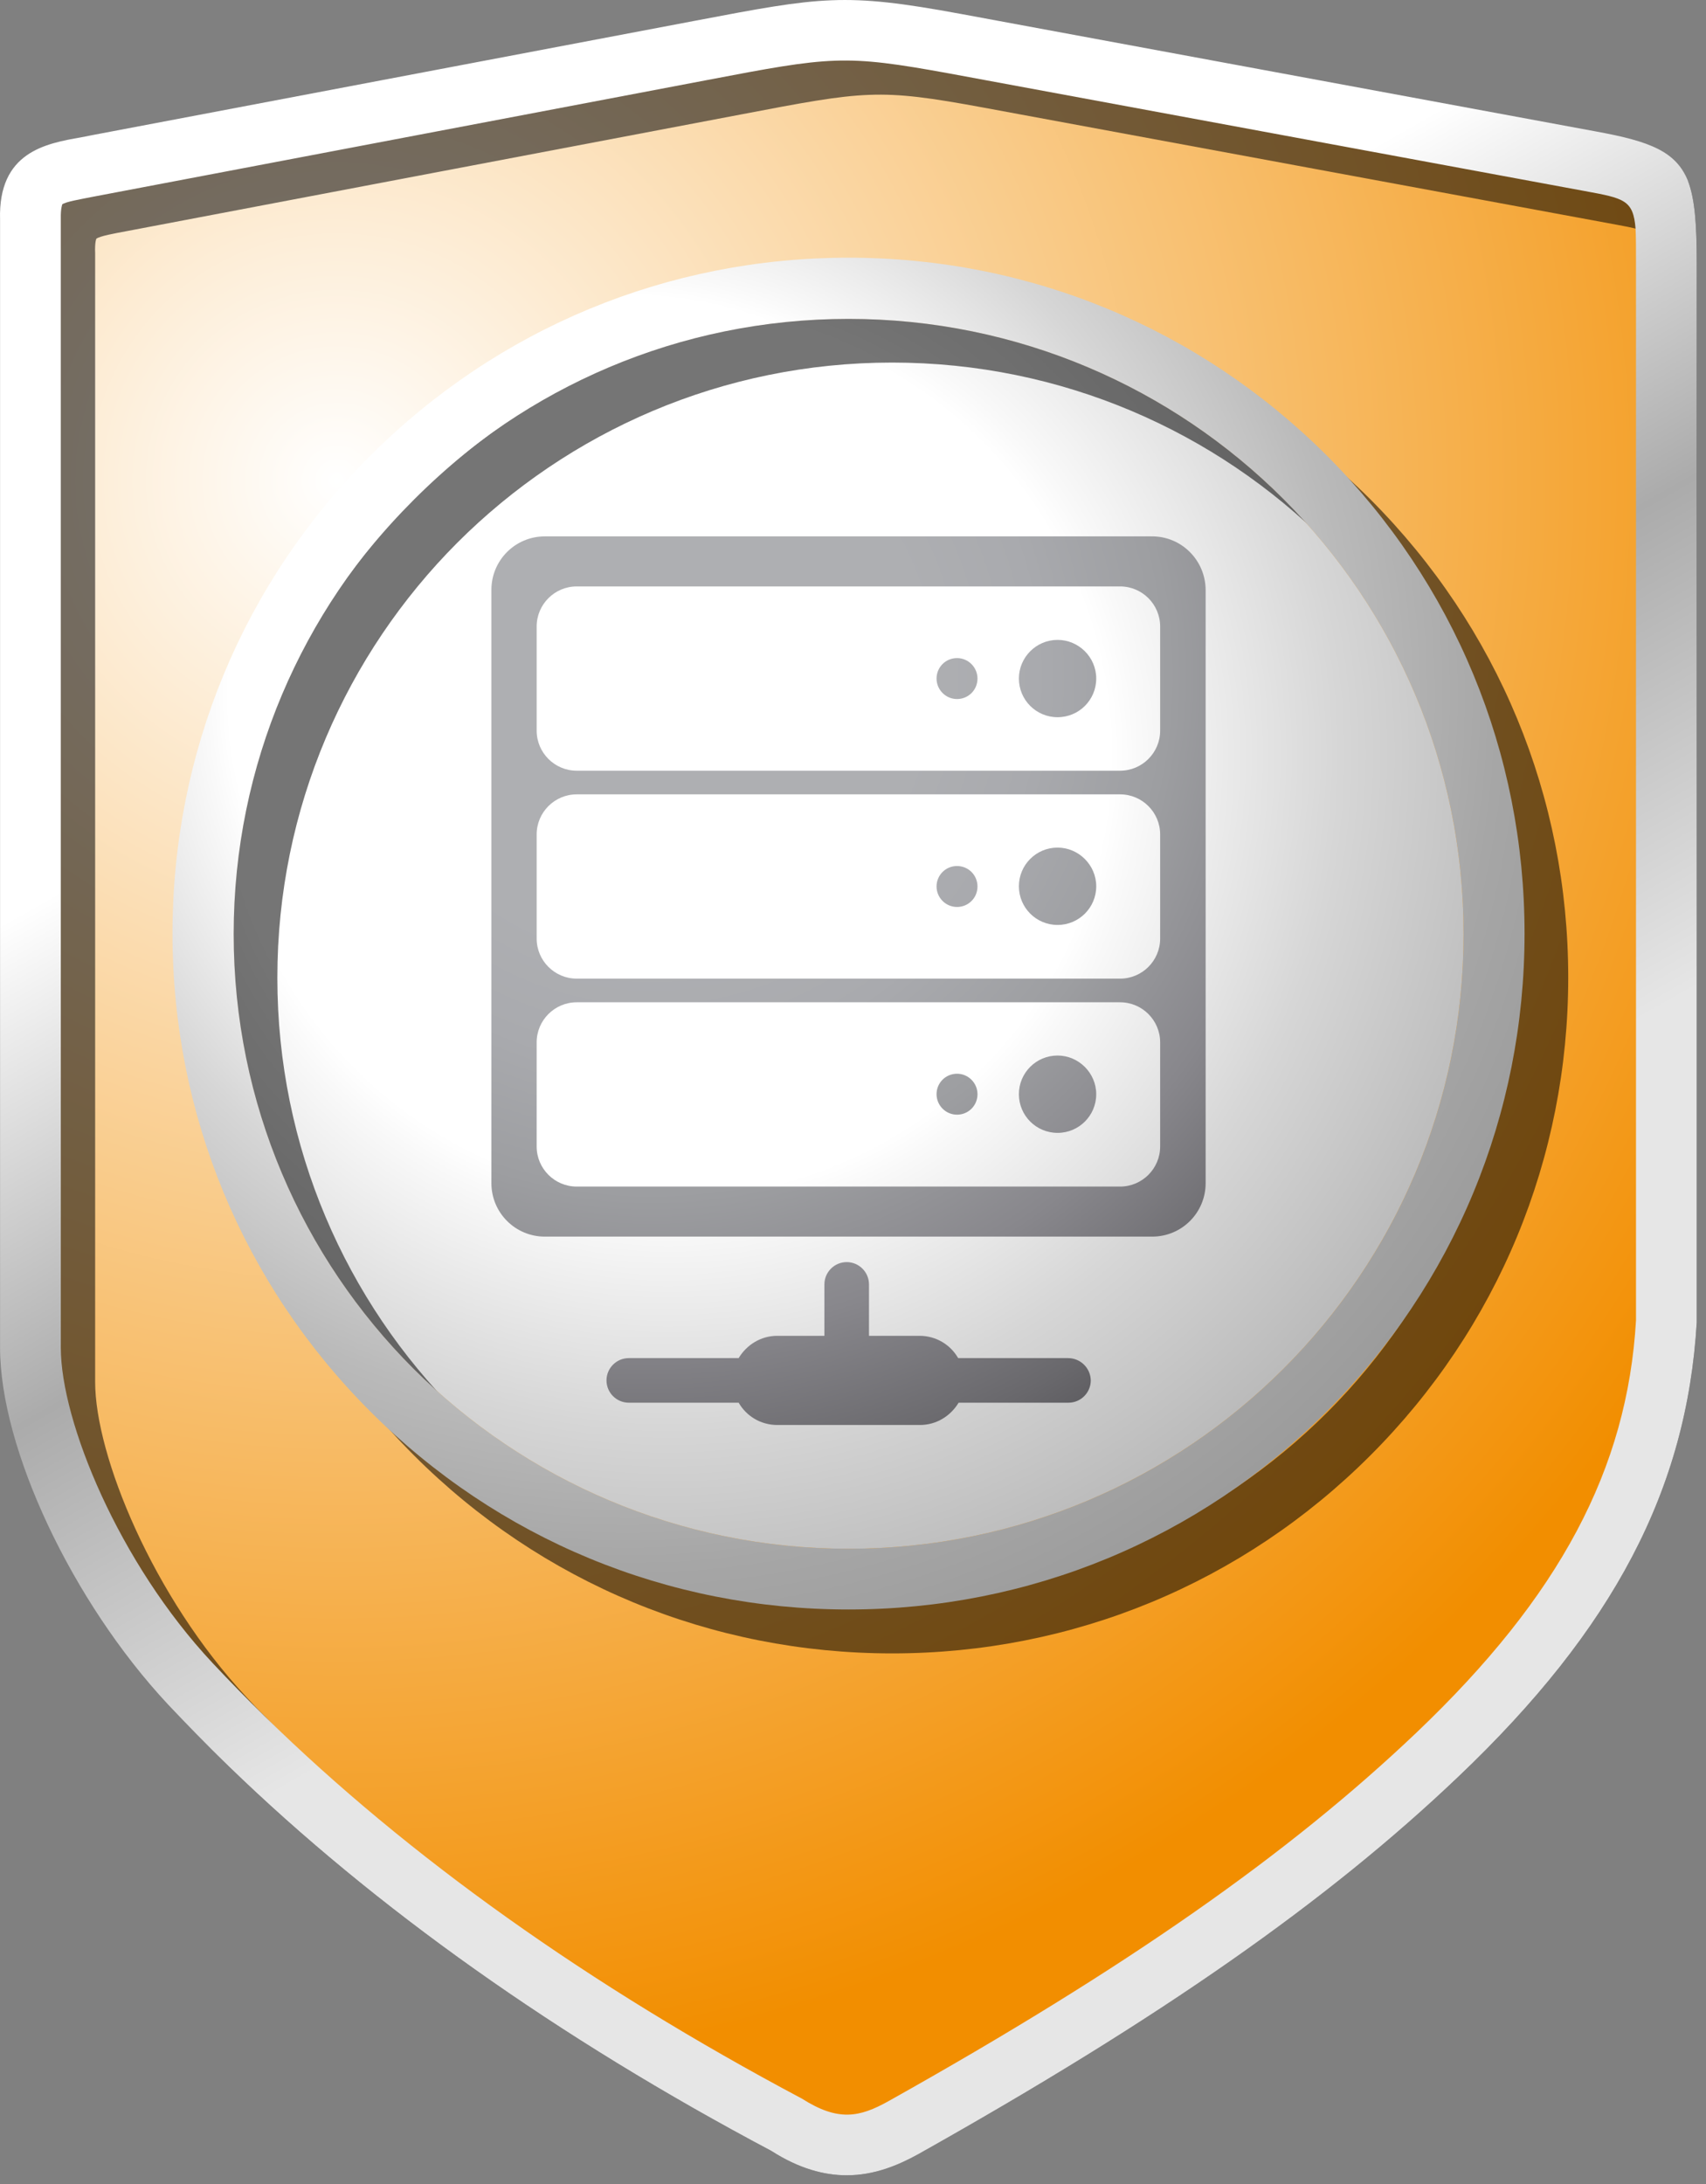 <?xml version="1.0" encoding="UTF-8"?> <svg xmlns="http://www.w3.org/2000/svg" width="75" height="96" viewBox="0 0 75 96" fill="none"><rect x="0" y="0" width="75" height="96" fill="#808080" stroke="none"/> <path fill-rule="evenodd" clip-rule="evenodd" d="M4.323 7.257C2.413 7.617 1.273 7.607 1.343 9.657V59.237C1.343 63.107 4.223 69.577 8.363 74.007C15.043 81.157 23.753 87.657 34.643 93.427C36.653 94.717 38.123 94.417 39.723 93.517C48.653 88.507 56.733 83.287 63.203 77.117C68.953 71.637 72.813 65.747 73.263 58.107V11.537C73.263 7.747 73.093 7.667 69.913 7.077L41.963 1.917C37.113 1.017 36.363 1.167 30.783 2.227L4.323 7.257Z" fill="url(#paint0_radial_238_1513)"></path> <path fill-rule="evenodd" clip-rule="evenodd" d="M37.303 14.017C44.763 14.017 51.533 17.047 56.423 21.937C61.313 26.827 64.343 33.587 64.343 41.057C64.343 48.517 61.313 55.287 56.423 60.167C51.533 65.057 44.773 68.077 37.303 68.077C29.843 68.077 23.073 65.047 18.183 60.167C13.293 55.277 10.273 48.517 10.273 41.057C10.273 33.597 13.303 26.827 18.183 21.937C23.073 17.047 29.833 14.017 37.303 14.017Z" fill="url(#paint1_radial_238_1513)"></path> <g opacity="0.54"> <path d="M74.213 7.967C73.583 7.677 72.753 7.477 71.663 7.277L43.703 2.097C38.613 1.157 37.613 1.357 32.033 2.417L5.583 7.447L5.073 7.547C3.523 7.817 1.403 8.187 1.513 11.167V60.747C1.513 65.177 4.683 71.917 8.893 76.427C9.253 76.807 9.613 77.187 9.983 77.567C10.003 77.587 10.023 77.607 10.043 77.627C16.493 83.877 24.523 89.567 33.913 94.547C35.133 95.327 36.233 95.617 37.223 95.617C38.453 95.617 39.503 95.167 40.373 94.687C51.023 88.707 58.353 83.587 64.123 78.087C70.943 71.597 74.163 65.457 74.593 58.117V11.537C74.593 9.887 74.513 8.757 74.213 7.967ZM73.433 59.547C73.053 66.077 70.073 71.677 63.783 77.657C58.183 82.997 51.023 87.997 40.573 93.857C39.283 94.587 38.353 94.767 36.763 93.757C26.613 88.367 18.173 82.227 11.653 75.447C11.363 75.167 11.103 74.887 10.833 74.597C6.723 70.197 4.183 63.977 4.183 60.747V11.127C4.163 10.647 4.233 10.497 4.233 10.497C4.373 10.377 5.053 10.257 5.533 10.167L32.543 5.037C38.043 3.987 38.613 3.877 43.223 4.727L71.173 9.897C71.453 9.947 71.693 9.997 71.903 10.047C73.433 10.357 73.433 10.647 73.433 13.037V59.547Z" fill="black"></path> </g> <path d="M74.213 7.967C73.693 6.667 72.573 6.217 70.153 5.777L42.213 0.607C37.113 -0.333 36.113 -0.143 30.533 0.917L4.073 5.937L3.563 6.037C2.023 6.307 -0.087 6.677 0.003 9.657V59.237C0.003 63.677 3.173 70.407 7.383 74.917C8.223 75.807 9.093 76.697 9.983 77.567C10.003 77.587 10.023 77.607 10.043 77.627C16.493 83.877 24.523 89.567 33.913 94.547C35.133 95.327 36.233 95.617 37.223 95.617C38.453 95.617 39.503 95.167 40.373 94.687C51.023 88.707 58.353 83.587 64.123 78.087C70.943 71.597 74.163 65.457 74.593 58.117V11.537C74.593 9.887 74.513 8.757 74.213 7.967ZM9.343 73.097C5.223 68.697 2.673 62.477 2.673 59.237V9.617C2.663 9.137 2.743 8.987 2.733 8.987C2.873 8.867 3.553 8.757 4.043 8.657L31.043 3.527C36.543 2.477 37.113 2.387 41.723 3.227L69.663 8.397C71.403 8.717 71.803 8.787 71.903 10.047C71.923 10.427 71.923 10.907 71.923 11.527V58.037C71.543 64.577 68.563 70.167 62.273 76.157C56.673 81.487 49.523 86.497 39.063 92.357C37.773 93.077 36.843 93.257 35.253 92.247C25.883 87.267 17.953 81.627 11.643 75.447C10.863 74.687 10.093 73.897 9.343 73.097Z" fill="url(#paint2_linear_238_1513)"></path> <g opacity="0.54"> <path d="M39.223 15.937C46.683 15.937 53.453 18.967 58.343 23.857C63.233 28.747 66.263 35.507 66.263 42.977C66.263 50.437 63.233 57.207 58.343 62.087C53.453 66.977 46.683 69.997 39.223 69.997C31.763 69.997 24.993 66.967 20.103 62.087C15.213 57.197 12.193 50.437 12.193 42.977C12.193 35.517 15.223 28.747 20.103 23.857C24.993 18.967 31.753 15.937 39.223 15.937ZM39.223 13.257C31.283 13.257 23.823 16.347 18.203 21.957C12.593 27.567 9.503 35.027 9.503 42.967C9.503 50.907 12.593 58.367 18.203 63.977C23.813 69.587 31.273 72.677 39.223 72.677C47.163 72.677 54.633 69.587 60.243 63.977C65.853 58.367 68.943 50.907 68.943 42.967C68.943 35.027 65.853 27.567 60.243 21.947C54.623 16.347 47.163 13.257 39.223 13.257Z" fill="black"></path> </g> <path d="M37.303 14.017C44.763 14.017 51.533 17.047 56.423 21.937C61.313 26.827 64.343 33.587 64.343 41.057C64.343 48.517 61.313 55.287 56.423 60.167C51.533 65.057 44.773 68.077 37.303 68.077C29.843 68.077 23.073 65.047 18.183 60.167C13.293 55.277 10.273 48.517 10.273 41.057C10.273 33.597 13.303 26.827 18.183 21.937C23.073 17.047 29.833 14.017 37.303 14.017ZM37.303 11.327C29.363 11.327 21.903 14.417 16.283 20.027C10.673 25.637 7.583 33.097 7.583 41.037C7.583 48.977 10.673 56.437 16.283 62.047C21.893 67.657 29.353 70.747 37.303 70.747C45.243 70.747 52.713 67.657 58.323 62.047C63.933 56.437 67.023 48.977 67.023 41.037C67.023 33.097 63.933 25.637 58.323 20.017C52.703 14.417 45.243 11.327 37.303 11.327Z" fill="url(#paint3_radial_238_1513)"></path> <path fill-rule="evenodd" clip-rule="evenodd" d="M50.653 23.577H23.953C22.653 23.577 21.603 24.627 21.603 25.927V52.007C21.603 53.307 22.653 54.357 23.953 54.357H50.653C51.953 54.357 53.003 53.307 53.003 52.007V25.927C52.993 24.627 51.943 23.577 50.653 23.577ZM51.003 50.397C51.003 51.367 50.213 52.157 49.243 52.157H25.353C24.383 52.157 23.593 51.367 23.593 50.397V45.817C23.593 44.847 24.383 44.057 25.353 44.057H49.243C50.213 44.057 51.003 44.847 51.003 45.817V50.397ZM51.003 41.257C51.003 42.227 50.213 43.017 49.243 43.017H25.353C24.383 43.017 23.593 42.227 23.593 41.257V36.677C23.593 35.707 24.383 34.917 25.353 34.917H49.243C50.213 34.917 51.003 35.707 51.003 36.677V41.257ZM51.003 32.117C51.003 33.087 50.213 33.877 49.243 33.877H25.353C24.383 33.877 23.593 33.087 23.593 32.117V27.537C23.593 26.567 24.383 25.777 25.353 25.777H49.243C50.213 25.777 51.003 26.567 51.003 27.537V32.117Z" fill="url(#paint4_radial_238_1513)"></path> <path fill-rule="evenodd" clip-rule="evenodd" d="M46.493 28.127C45.553 28.127 44.793 28.896 44.793 29.826C44.793 30.767 45.553 31.526 46.493 31.526C47.433 31.526 48.193 30.767 48.193 29.826C48.193 28.887 47.423 28.127 46.493 28.127Z" fill="url(#paint5_radial_238_1513)"></path> <path fill-rule="evenodd" clip-rule="evenodd" d="M46.493 37.257C45.553 37.257 44.793 38.017 44.793 38.957C44.793 39.897 45.553 40.657 46.493 40.657C47.433 40.657 48.193 39.897 48.193 38.957C48.193 38.027 47.423 37.257 46.493 37.257Z" fill="url(#paint6_radial_238_1513)"></path> <path fill-rule="evenodd" clip-rule="evenodd" d="M46.493 46.397C45.553 46.397 44.793 47.157 44.793 48.096C44.793 49.036 45.553 49.797 46.493 49.797C47.433 49.797 48.193 49.036 48.193 48.096C48.193 47.166 47.423 46.397 46.493 46.397Z" fill="url(#paint7_radial_238_1513)"></path> <path fill-rule="evenodd" clip-rule="evenodd" d="M46.953 59.697H42.123C41.783 59.107 41.153 58.717 40.423 58.717H38.203V56.457C38.203 55.917 37.763 55.477 37.223 55.477C36.683 55.477 36.243 55.917 36.243 56.457V58.717H34.173C33.443 58.717 32.823 59.117 32.473 59.697H27.643C27.103 59.697 26.663 60.137 26.663 60.677C26.663 61.217 27.103 61.657 27.643 61.657H32.473C32.813 62.247 33.443 62.637 34.173 62.637H40.443C41.173 62.637 41.793 62.237 42.143 61.657H46.973C47.513 61.657 47.953 61.217 47.953 60.677C47.943 60.137 47.503 59.697 46.953 59.697Z" fill="url(#paint8_radial_238_1513)"></path> <path fill-rule="evenodd" clip-rule="evenodd" d="M42.073 28.927C41.573 28.927 41.173 29.327 41.173 29.827C41.173 30.317 41.573 30.727 42.073 30.727C42.573 30.727 42.973 30.327 42.973 29.827C42.973 29.337 42.573 28.927 42.073 28.927Z" fill="url(#paint9_radial_238_1513)"></path> <path fill-rule="evenodd" clip-rule="evenodd" d="M42.073 38.067C41.573 38.067 41.173 38.467 41.173 38.967C41.173 39.457 41.573 39.867 42.073 39.867C42.573 39.867 42.973 39.467 42.973 38.967C42.973 38.467 42.573 38.067 42.073 38.067Z" fill="url(#paint10_radial_238_1513)"></path> <path fill-rule="evenodd" clip-rule="evenodd" d="M42.073 47.197C41.573 47.197 41.173 47.597 41.173 48.097C41.173 48.587 41.573 48.997 42.073 48.997C42.573 48.997 42.973 48.597 42.973 48.097C42.973 47.607 42.573 47.197 42.073 47.197Z" fill="url(#paint11_radial_238_1513)"></path> <defs> <radialGradient id="paint0_radial_238_1513" cx="0" cy="0" r="1" gradientUnits="userSpaceOnUse" gradientTransform="translate(15.105 21.48) scale(69.296 69.296)"> <stop stop-color="white"></stop> <stop offset="1" stop-color="#F28E00"></stop> </radialGradient> <radialGradient id="paint1_radial_238_1513" cx="0" cy="0" r="1" gradientUnits="userSpaceOnUse" gradientTransform="translate(29.353 33.142) scale(65.783 65.783)"> <stop stop-color="white"></stop> <stop offset="0.296" stop-color="white"></stop> <stop offset="0.316" stop-color="#F9F9F9"></stop> <stop offset="0.451" stop-color="#D6D6D6"></stop> <stop offset="0.586" stop-color="#BABABA"></stop> <stop offset="0.723" stop-color="#A6A6A6"></stop> <stop offset="0.86" stop-color="#9A9A9A"></stop> <stop offset="1" stop-color="#969696"></stop> </radialGradient> <linearGradient id="paint2_linear_238_1513" x1="30.199" y1="23.523" x2="49.543" y2="57.636" gradientUnits="userSpaceOnUse"> <stop stop-color="white"></stop> <stop offset="0.5" stop-color="#ABABAB"></stop> <stop offset="1" stop-color="#E6E6E6"></stop> </linearGradient> <radialGradient id="paint3_radial_238_1513" cx="0" cy="0" r="1" gradientUnits="userSpaceOnUse" gradientTransform="translate(27.493 30.445) scale(52.364 52.364)"> <stop stop-color="white"></stop> <stop offset="0.339" stop-color="white"></stop> <stop offset="0.359" stop-color="#F9F9F9"></stop> <stop offset="0.485" stop-color="#D6D6D6"></stop> <stop offset="0.612" stop-color="#BABABA"></stop> <stop offset="0.74" stop-color="#A6A6A6"></stop> <stop offset="0.869" stop-color="#9A9A9A"></stop> <stop offset="1" stop-color="#969696"></stop> </radialGradient> <radialGradient id="paint4_radial_238_1513" cx="0" cy="0" r="1" gradientUnits="userSpaceOnUse" gradientTransform="translate(28.679 29.72) scale(43.536)"> <stop stop-color="#AEAFB2"></stop> <stop offset="0.275" stop-color="#AEAFB2"></stop> <stop offset="0.388" stop-color="#A9AAAE"></stop> <stop offset="0.521" stop-color="#9D9EA1"></stop> <stop offset="0.664" stop-color="#88878C"></stop> <stop offset="0.814" stop-color="#69686C"></stop> <stop offset="0.968" stop-color="#424044"></stop> <stop offset="1" stop-color="#373437"></stop> </radialGradient> <radialGradient id="paint5_radial_238_1513" cx="0" cy="0" r="1" gradientUnits="userSpaceOnUse" gradientTransform="translate(28.679 29.72) scale(43.536 43.536)"> <stop stop-color="#AEAFB2"></stop> <stop offset="0.275" stop-color="#AEAFB2"></stop> <stop offset="0.388" stop-color="#A9AAAE"></stop> <stop offset="0.521" stop-color="#9D9EA1"></stop> <stop offset="0.664" stop-color="#88878C"></stop> <stop offset="0.814" stop-color="#69686C"></stop> <stop offset="0.968" stop-color="#424044"></stop> <stop offset="1" stop-color="#373437"></stop> </radialGradient> <radialGradient id="paint6_radial_238_1513" cx="0" cy="0" r="1" gradientUnits="userSpaceOnUse" gradientTransform="translate(28.679 29.721) scale(43.536 43.536)"> <stop stop-color="#AEAFB2"></stop> <stop offset="0.275" stop-color="#AEAFB2"></stop> <stop offset="0.388" stop-color="#A9AAAE"></stop> <stop offset="0.521" stop-color="#9D9EA1"></stop> <stop offset="0.664" stop-color="#88878C"></stop> <stop offset="0.814" stop-color="#69686C"></stop> <stop offset="0.968" stop-color="#424044"></stop> <stop offset="1" stop-color="#373437"></stop> </radialGradient> <radialGradient id="paint7_radial_238_1513" cx="0" cy="0" r="1" gradientUnits="userSpaceOnUse" gradientTransform="translate(28.679 29.72) scale(43.536)"> <stop stop-color="#AEAFB2"></stop> <stop offset="0.275" stop-color="#AEAFB2"></stop> <stop offset="0.388" stop-color="#A9AAAE"></stop> <stop offset="0.521" stop-color="#9D9EA1"></stop> <stop offset="0.664" stop-color="#88878C"></stop> <stop offset="0.814" stop-color="#69686C"></stop> <stop offset="0.968" stop-color="#424044"></stop> <stop offset="1" stop-color="#373437"></stop> </radialGradient> <radialGradient id="paint8_radial_238_1513" cx="0" cy="0" r="1" gradientUnits="userSpaceOnUse" gradientTransform="translate(28.679 29.72) scale(43.536 43.536)"> <stop stop-color="#AEAFB2"></stop> <stop offset="0.275" stop-color="#AEAFB2"></stop> <stop offset="0.388" stop-color="#A9AAAE"></stop> <stop offset="0.521" stop-color="#9D9EA1"></stop> <stop offset="0.664" stop-color="#88878C"></stop> <stop offset="0.814" stop-color="#69686C"></stop> <stop offset="0.968" stop-color="#424044"></stop> <stop offset="1" stop-color="#373437"></stop> </radialGradient> <radialGradient id="paint9_radial_238_1513" cx="0" cy="0" r="1" gradientUnits="userSpaceOnUse" gradientTransform="translate(28.679 29.721) scale(43.536 43.536)"> <stop stop-color="#AEAFB2"></stop> <stop offset="0.275" stop-color="#AEAFB2"></stop> <stop offset="0.388" stop-color="#A9AAAE"></stop> <stop offset="0.521" stop-color="#9D9EA1"></stop> <stop offset="0.664" stop-color="#88878C"></stop> <stop offset="0.814" stop-color="#69686C"></stop> <stop offset="0.968" stop-color="#424044"></stop> <stop offset="1" stop-color="#373437"></stop> </radialGradient> <radialGradient id="paint10_radial_238_1513" cx="0" cy="0" r="1" gradientUnits="userSpaceOnUse" gradientTransform="translate(28.679 29.721) scale(43.536 43.536)"> <stop stop-color="#AEAFB2"></stop> <stop offset="0.275" stop-color="#AEAFB2"></stop> <stop offset="0.388" stop-color="#A9AAAE"></stop> <stop offset="0.521" stop-color="#9D9EA1"></stop> <stop offset="0.664" stop-color="#88878C"></stop> <stop offset="0.814" stop-color="#69686C"></stop> <stop offset="0.968" stop-color="#424044"></stop> <stop offset="1" stop-color="#373437"></stop> </radialGradient> <radialGradient id="paint11_radial_238_1513" cx="0" cy="0" r="1" gradientUnits="userSpaceOnUse" gradientTransform="translate(28.679 29.721) scale(43.536 43.536)"> <stop stop-color="#AEAFB2"></stop> <stop offset="0.275" stop-color="#AEAFB2"></stop> <stop offset="0.388" stop-color="#A9AAAE"></stop> <stop offset="0.521" stop-color="#9D9EA1"></stop> <stop offset="0.664" stop-color="#88878C"></stop> <stop offset="0.814" stop-color="#69686C"></stop> <stop offset="0.968" stop-color="#424044"></stop> <stop offset="1" stop-color="#373437"></stop> </radialGradient> </defs> </svg> 